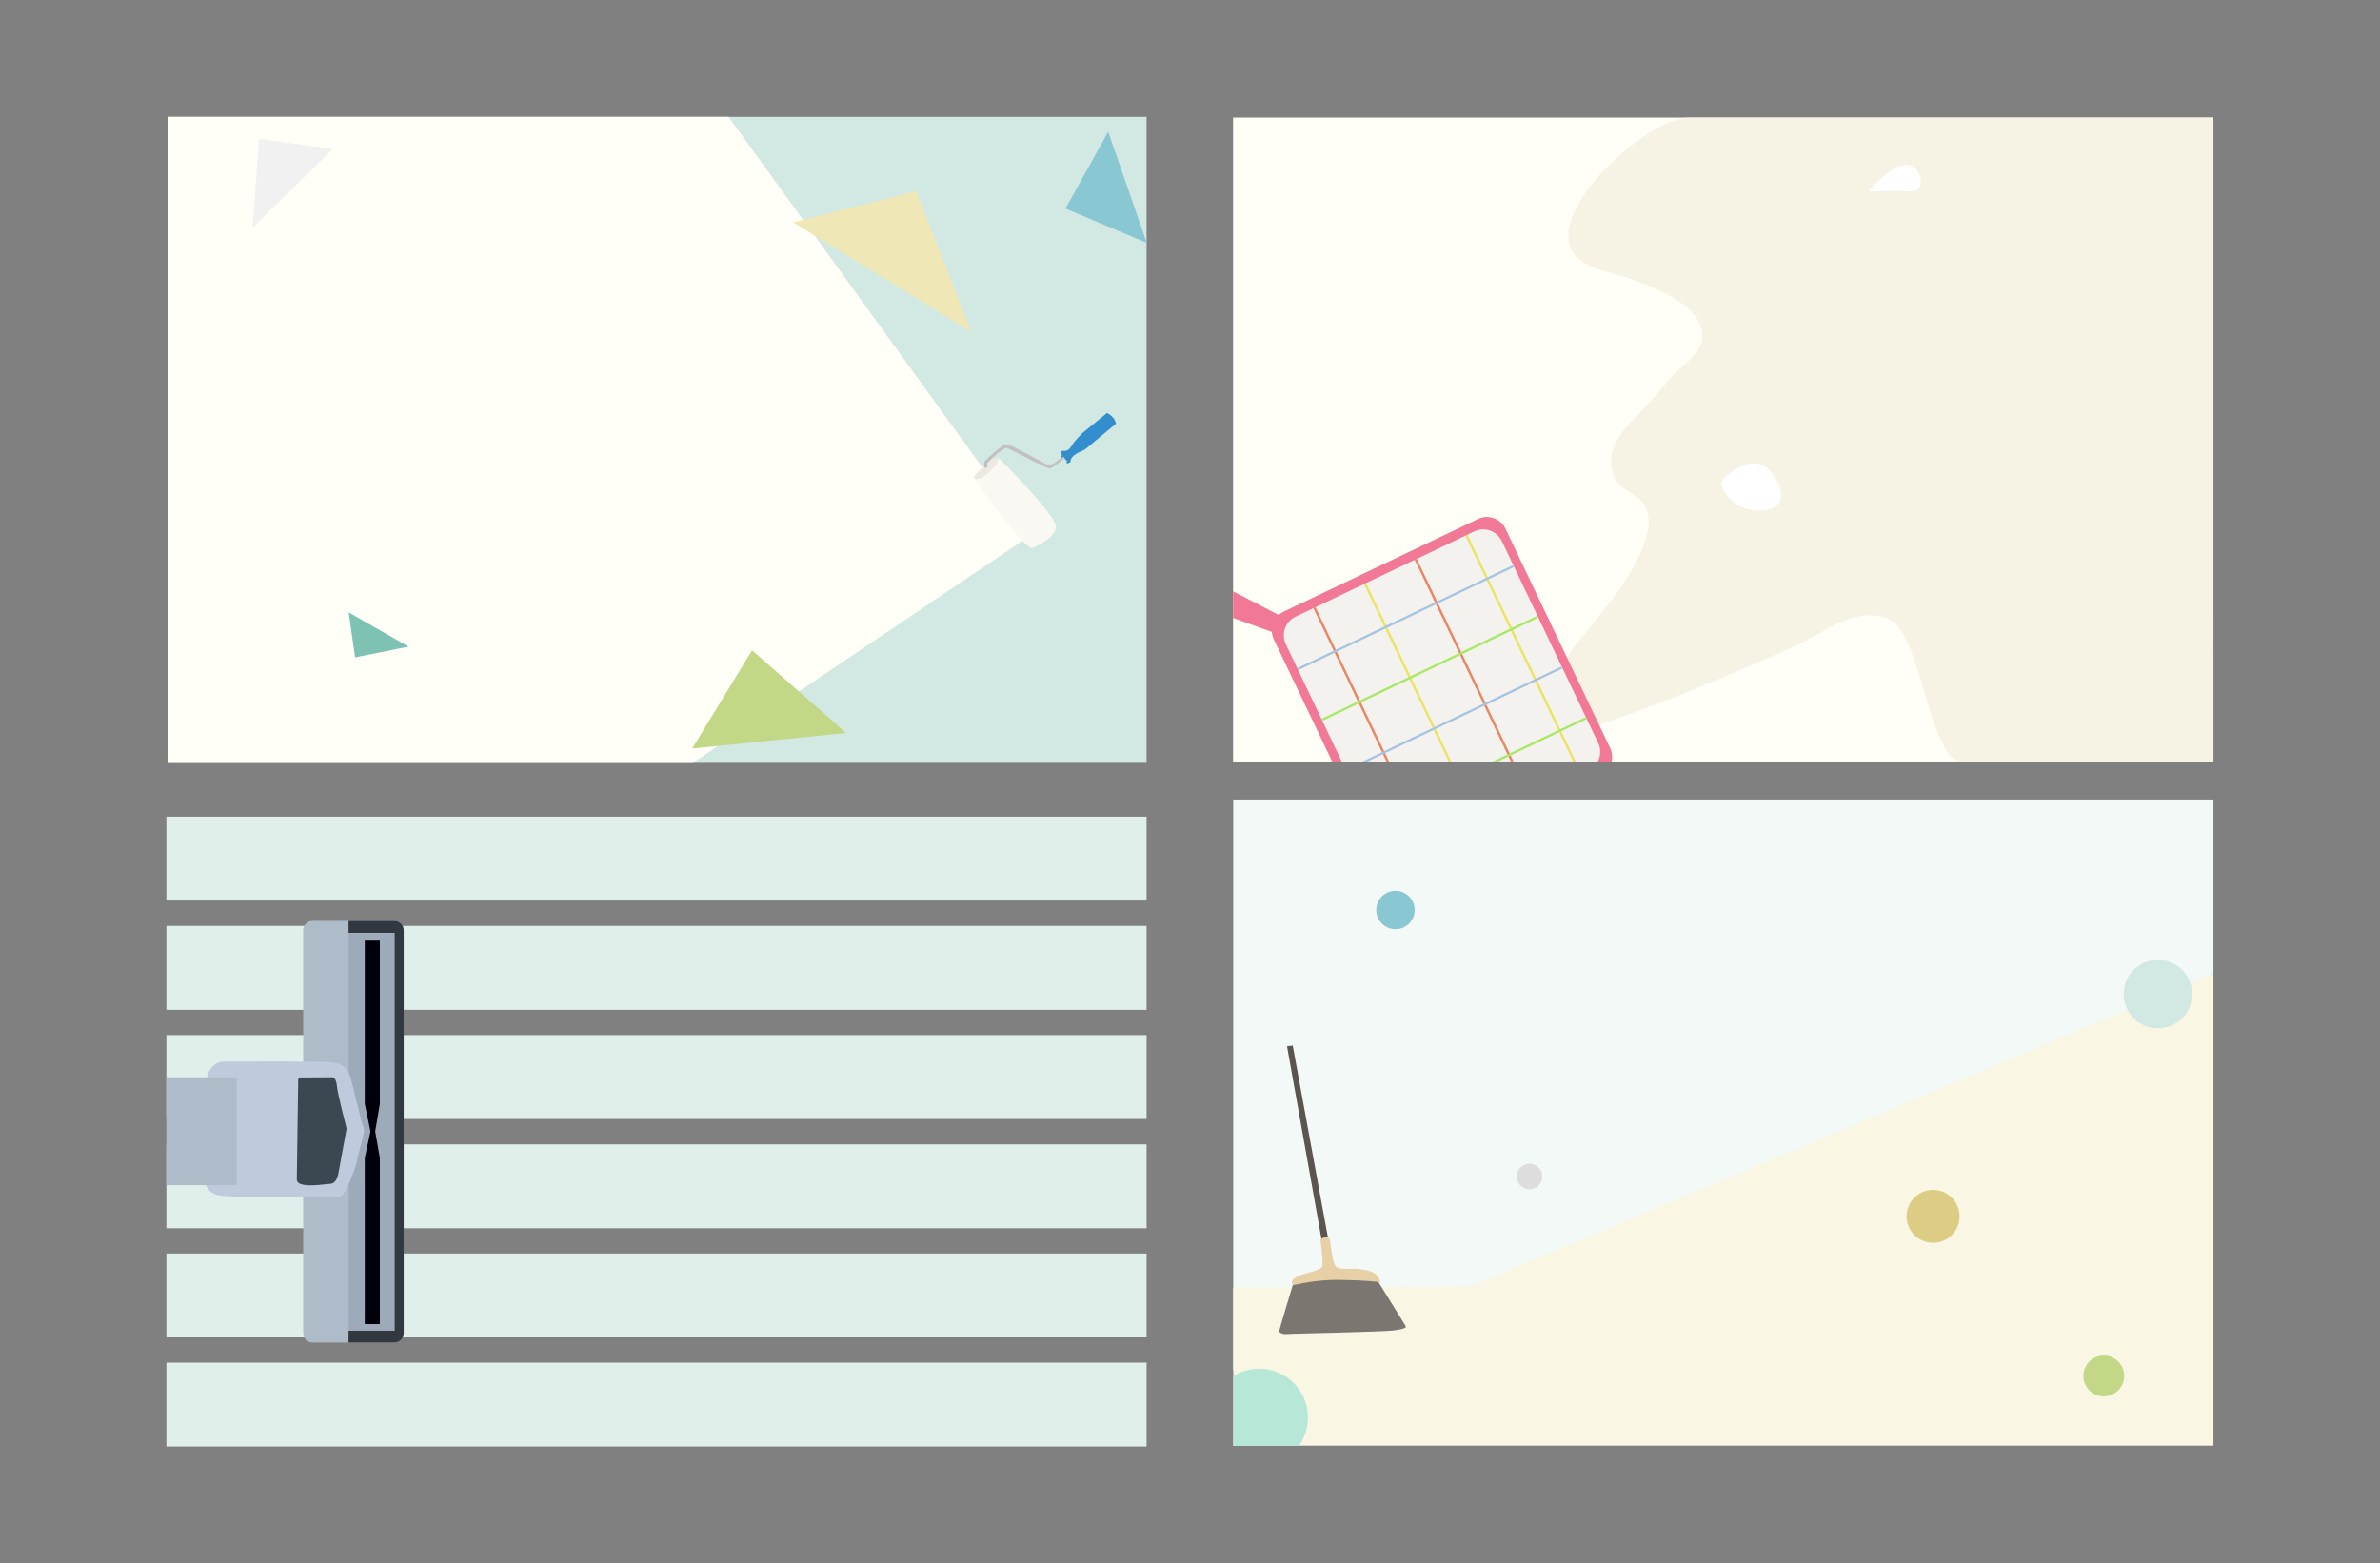 <?xml version="1.0" encoding="utf-8"?>
<!-- Generator: Adobe Illustrator 18.0.0, SVG Export Plug-In . SVG Version: 6.00 Build 0)  -->
<!DOCTYPE svg PUBLIC "-//W3C//DTD SVG 1.1//EN" "http://www.w3.org/Graphics/SVG/1.1/DTD/svg11.dtd">
<svg version="1.1" id="圖層_1" xmlns="http://www.w3.org/2000/svg" xmlns:xlink="http://www.w3.org/1999/xlink" x="0px" y="0px"
	 viewBox="0 0 1376 904" enable-background="new 0 0 1376 904" xml:space="preserve">
<rect x="0" y="0" width="1376" height="904" fill="#808080" stroke="none"/>
<g>
	<defs>
		<rect id="SVGID_9_" x="96.2" y="461.8" width="566.7" height="374.7"/>
	</defs>
	<clipPath id="SVGID_2_">
		<use xlink:href="#SVGID_9_"  overflow="visible"/>
	</clipPath>
	<g clip-path="url(#SVGID_2_)">
		<rect x="96.2" y="472.2" fill="#E1EFEB" width="566.7" height="48.5"/>
		<rect x="96.2" y="535.4" fill="#E1EFEB" width="566.7" height="48.5"/>
		<rect x="96.2" y="598.5" fill="#E1EFEB" width="566.7" height="48.5"/>
		<rect x="96.2" y="661.7" fill="#E1EFEB" width="566.7" height="48.5"/>
		<rect x="96.2" y="724.8" fill="#E1EFEB" width="566.7" height="48.5"/>
		<rect x="96.2" y="787.9" fill="#E1EFEB" width="566.7" height="48.5"/>
	</g>
	<g clip-path="url(#SVGID_2_)">
		<path fill="#AEBCC9" d="M228,776.3h-47.3c-2.9,0-5.4-2.4-5.4-5.4V537.9c0-2.9,2.4-5.4,5.4-5.4H228c2.9,0,5.4,2.4,5.4,5.4V771
			C233.4,773.9,230.9,776.3,228,776.3z"/>
		<path fill="#323840" d="M228,532.5L228,532.5l-26.5,0v6.9H228v230h-26.5v6.9h26.6v0c2.9-0.1,5.3-2.4,5.3-5.3V537.9
			C233.4,534.9,230.9,532.5,228,532.5z"/>
		<rect x="201.6" y="539.5" fill="#9CAABA" width="26.5" height="229.9"/>
		<polygon fill="#00000A" points="219.6,765.6 210.9,765.6 210.9,669.5 214.2,654.2 210.9,638.2 210.9,543.9 219.6,543.9 
			219.6,638.4 216.9,654.2 219.6,669.5 		"/>
		<path fill="#BFCBDC" d="M194.7,614.8c-3.6-1-7.8-0.7-12-0.8c-11.9-0.2-23.8-0.4-35.8-0.2c-5.7,0.1-11.5,0-17.1,0
			c-11.3,0-10.9,15.3-10.9,15.3l0.2,55.8c0,0,0.8,6,10.1,6.6c20,1.2,40.8,0.8,60.8,0.7c2,0,4.1-0.1,6,0c2.6,0,6.2-8.7,7.1-11.1
			c1.1-3,2.7-6.7,3.3-9.9c1.1-5.8,3.1-11.2,4.1-17c0.3-1.5-1.1-4.4-1.5-5.9c-1.1-4.4-2.2-8.8-3.3-13.2c-1-3.8-1.8-7.7-2.9-11.6
			C201.4,618.2,198.4,615.8,194.7,614.8z"/>
		<path fill="#3B4851" d="M172.4,624.9c0,0-0.4-1.9,1.9-1.9s18.2-0.1,18.2-0.1s1.9,0.5,2.3,5.1s5.6,24.6,5.6,24.6l-4.8,26.1
			c-0.4,2.5-1.8,5.4-4.3,5.8c-0.8,0.1-2.6,0.1-3.6,0.3c-3.1,0.4-16.1,2-16.1-2.7C171.7,678.3,172.4,624.9,172.4,624.9z"/>
		<polygon fill="#AEBCC9" points="60.2,622.9 136.8,622.9 136.8,685.3 41.7,685.3 -36.8,685.3 -36.8,622.9 		"/>
	</g>
</g>
<g>
	<defs>
		<rect id="SVGID_11_" x="96.9" y="67.6" width="566.1" height="373.5"/>
	</defs>
	<clipPath id="SVGID_4_">
		<use xlink:href="#SVGID_11_"  overflow="visible"/>
	</clipPath>
	<rect x="92.9" y="64.6" clip-path="url(#SVGID_4_)" fill="#D2E8E3" width="570" height="377.3"/>
	<polygon clip-path="url(#SVGID_4_)" fill="#FFFFF8" points="596.2,309.3 396.9,443.6 92.9,441.9 93.8,64.6 419.1,64.6 	"/>
	<g clip-path="url(#SVGID_4_)">
		<g>
			<path fill="#F9F8F2" d="M597.2,316.8c0,0,13.2-5.5,13.3-12.2c0.1-6.8-32.3-39-32.3-39s-2.7-2.6-7.8,2.8s-8.2,6.1-6.6,9
				C565.5,280.1,593.1,319.3,597.2,316.8z"/>
			<path fill="#EDE9E2" d="M563.4,276.3c0,0,0.3,0.9,1.5,0.6c1.1-0.3,4.1,0.6,11.9-9.5c0,0,0.8-2.4,0-2.4c-0.8,0-2.2-0.7-6.2,3
				C566.7,271.7,562.5,274.9,563.4,276.3z"/>
			<path fill="#C2C0C1" d="M616.6,262.4c0,0-8.5,7-10.1,6.7c-1.6-0.2-22.6-12.8-25-12.1c-3.8,1.2-12.3,9.8-12.3,9.8s-0.5,2.2,0,3.5
				c0.5,1.3,1.8-0.8,1.8-0.8l-0.2-0.7c-0.1-0.5,0-1,0.3-1.3c0.9-1,2.9-3,4.9-4.7c2.5-2,5.1-4,6.1-3.8c1,0.2,22.6,11.8,24.7,11.8
				c2.1,0.1,10.4-7.5,10.4-7.5L616.6,262.4z"/>
			<path fill="#328ECC" d="M640,238.8c0,0,4.4,1.8,5.2,6.2c-3.9,3.2-7.8,6.4-11.7,9.7c-1.9,1.6-3.7,3.1-5.6,4.7
				c-0.6,0.5-1.3,0.9-2,1.2c-1.7,0.7-3.4,1.5-4.8,2.6c-0.7,0.6-1.4,1.3-1.8,2.1c-0.4,0.6-0.4,1.3-0.5,2l-0.9,0.3l-0.7,0.5l-0.7-0.9
				l0.6-0.6c0,0-1.1-0.5-1.3-1.1c-0.3-0.6-0.8-1.4-0.8-1.4l-1.4,0.6l-0.4-0.8l0.8-0.7l-0.6-0.7l0.3-0.4l-0.6-0.9
				c0,0,0.1-0.3,1.2-0.5c0.8-0.1,1.8,0.1,2.5-0.2c1.4-0.6,2.5-2.1,3.2-3.4c1.3-2.2,5.8-6.7,5.8-6.7L640,238.8z"/>
		</g>
	</g>
	<polygon clip-path="url(#SVGID_4_)" fill="#EFE8B6" points="458.7,128.6 529.8,110.5 561.6,192 	"/>
	<polygon clip-path="url(#SVGID_4_)" fill="#89C7D2" points="640.7,76.2 616,120.6 663,140.4 	"/>
	<polygon clip-path="url(#SVGID_4_)" fill="#C2D886" points="434.8,376 489.2,423.8 400.2,432.8 	"/>
	<polygon clip-path="url(#SVGID_4_)" fill="#F1F1F1" points="149.8,80.3 146,131.7 192.6,86.1 	"/>
	<polygon clip-path="url(#SVGID_4_)" fill="#7EC2B4" points="201.6,354.1 205.3,380.1 236.2,373.9 	"/>
</g>
<g>
	<defs>
		<rect id="SVGID_13_" x="712.9" y="68" width="566.8" height="372.7"/>
	</defs>
	<clipPath id="SVGID_6_">
		<use xlink:href="#SVGID_13_"  overflow="visible"/>
	</clipPath>
	<g clip-path="url(#SVGID_6_)">
		<rect x="712.9" y="68" fill="#FFFFF8" width="566.8" height="372.7"/>
		<path fill="#F7F3E4" d="M976.2,68c-24.6,0-91.4,60.7-62.3,82.6c8.3,6.3,20.4,7.3,30,11c10.7,4.1,21.2,8.1,30.4,15.2
			c5.3,4.1,9.5,10,9.9,16.6c0.6,9.7-8.9,15.7-14.9,21.6c-7.8,7.7-13.9,16.5-21.7,24.2c-5.6,5.5-11.2,11.3-14.2,18.5
			s-2.8,16.4,2.5,22.1c3.9,4.2,9.9,6.1,13.6,10.5c3.7,4.5,4.4,10.9,3.1,16.5c-6.1,27.6-31.6,51.7-47.6,74.1c-8.7,12.2-27.9,39-1,42
			c10.2,1.1,22.5-4.6,31.8-7.8c17.9-6.1,35.5-13.2,52.9-20.4c16.6-6.8,33.1-13.9,49.4-21.3c17.2-7.7,33.8-23.2,53.8-15.5
			c18.8,7.3,23.4,82.8,42.8,82.8c38.1,0,124-0.4,145,0c0,0,1.6-36.5-0.1-67.3c-0.2-3.6,1.4-18.9,0-16.9V68
			C1279.7,68,976.5,68,976.2,68z"/>
		<g>
			<path fill="#F27996" d="M698.8,334.6c0,0-7.3,9.5-5.9,15.5l42.4,15.3c0.1,1.4,0.5,2.8,1.1,4.2L797,496.4c2.8,5.9,10,8.5,15.9,5.6
				l112.4-53.6c5.9-2.8,8.5-10,5.6-15.9l-60.5-126.8c-2.8-5.9-10-8.5-15.9-5.6l-112.4,53.6c-1.1,0.5-2,1.1-2.8,1.9L698.8,334.6z"/>
			<path fill="#F4F2EF" d="M868.3,312.9L924,429.6c2.8,5.9,0.3,13.1-5.6,15.9L815,494.9c-5.9,2.8-13.1,0.3-15.9-5.6l-55.7-116.8
				c-2.8-5.9-0.3-13.1,5.6-15.9l103.3-49.3C858.3,304.4,865.4,307,868.3,312.9z"/>
			<line fill="none" stroke="#E88764" stroke-width="1.381" stroke-miterlimit="10" x1="825.9" y1="489.7" x2="759.9" y2="351.3"/>
			<line fill="none" stroke="#EAE463" stroke-width="1.381" stroke-miterlimit="10" x1="855.2" y1="475.7" x2="789.2" y2="337.4"/>
			<line fill="none" stroke="#E88764" stroke-width="1.381" stroke-miterlimit="10" x1="884.5" y1="461.7" x2="818.5" y2="323.4"/>
			<line fill="none" stroke="#EAE463" stroke-width="1.381" stroke-miterlimit="10" x1="913.8" y1="447.7" x2="847.8" y2="309.4"/>
			<line fill="none" stroke="#A7E864" stroke-width="1.311" stroke-miterlimit="10" x1="916.9" y1="415.3" x2="792.2" y2="474.8"/>
			<line fill="none" stroke="#A6C4E2" stroke-width="1.311" stroke-miterlimit="10" x1="902.9" y1="386" x2="778.3" y2="445.5"/>
			<line fill="none" stroke="#A7E864" stroke-width="1.311" stroke-miterlimit="10" x1="888.9" y1="356.7" x2="764.3" y2="416.2"/>
			<line fill="none" stroke="#A6C4E2" stroke-width="1.311" stroke-miterlimit="10" x1="874.9" y1="327.4" x2="750.3" y2="386.9"/>
		</g>
		<path fill="#FFFFFF" d="M1080.3,110.7c4.1-5.1,17.2-18.4,24.8-14.7s6.9,15.3,0,14.7C1098.2,110.1,1080.3,110.7,1080.3,110.7z"/>
		<path fill="#FFFFFF" d="M996.3,277c0,0,19.4-20.4,30.4,0c11,20.4-12.1,20.4-20.3,15.9C998.2,288.3,992.8,280.2,996.3,277z"/>
	</g>
</g>
<g>
	<defs>
		<rect id="SVGID_15_" x="713" y="462.3" width="566.7" height="373.6"/>
	</defs>
	<clipPath id="SVGID_8_">
		<use xlink:href="#SVGID_15_"  overflow="visible"/>
	</clipPath>
	<polygon clip-path="url(#SVGID_8_)" fill="#F2F9F7" points="713,462.3 713,792.3 862.1,792.3 1279.7,562.9 1279.7,462.3 	"/>
	<polygon clip-path="url(#SVGID_8_)" fill="#F9F6E4" points="713,744.5 850.5,743.7 1279.7,562.9 1279.7,835.9 713,835.9 	"/>
	<g clip-path="url(#SVGID_8_)">
		<polygon fill="#5B544F" points="764.1,716.9 744.1,605 747.4,604.6 768,716.9 		"/>
		<path fill="#7C7671" d="M812.8,767.3c0,0,0.2,1-6.6,1.9c-6.8,1-61.8,1.9-63,2.2c-1.2,0.2-3.6-0.7-3.6-1.7s8.5-28.9,8.5-28.9
			s31.1-6.3,48.1-0.7l16.3,26.3L812.8,767.3z"/>
		<path fill="#E8D0A6" d="M746.9,741c0.1-0.5,0.4-1,1.2-1.6c2.6-2.3,6.3-2.8,9.5-3.8c1.7-0.6,6.1-1.4,6.9-3.4
			c0.7-1.8-1.1-15.7-1.1-15.7c1-0.6,4-2.1,5.1-0.4c1,1.4,1,10.2,3.3,15.4c1.6,3.5,9.6,1.7,13.3,2.2c5.5,0.8,11.4,1.2,13,7.6
			c0,0-11.3-1.1-17.9-1.1s-13.9-1.1-32.8,2.9C747,742.2,746.8,741.6,746.9,741z"/>
	</g>
	<circle clip-path="url(#SVGID_8_)" fill="#D2E8E3" cx="1247.6" cy="574.8" r="19.8"/>
	<circle clip-path="url(#SVGID_8_)" fill="#C2D886" cx="1216.3" cy="795.6" r="11.8"/>
	<circle clip-path="url(#SVGID_8_)" fill="#89C7D2" cx="806.8" cy="526.2" r="11.1"/>
	<circle clip-path="url(#SVGID_8_)" fill="#DDDDDD" cx="884.3" cy="680.3" r="7.4"/>
	<circle clip-path="url(#SVGID_8_)" fill="#B7E7D7" cx="728" cy="819.6" r="28.2"/>
	<circle clip-path="url(#SVGID_8_)" fill="#DDCC83" cx="1117.6" cy="703.3" r="15.3"/>
</g>
</svg>
